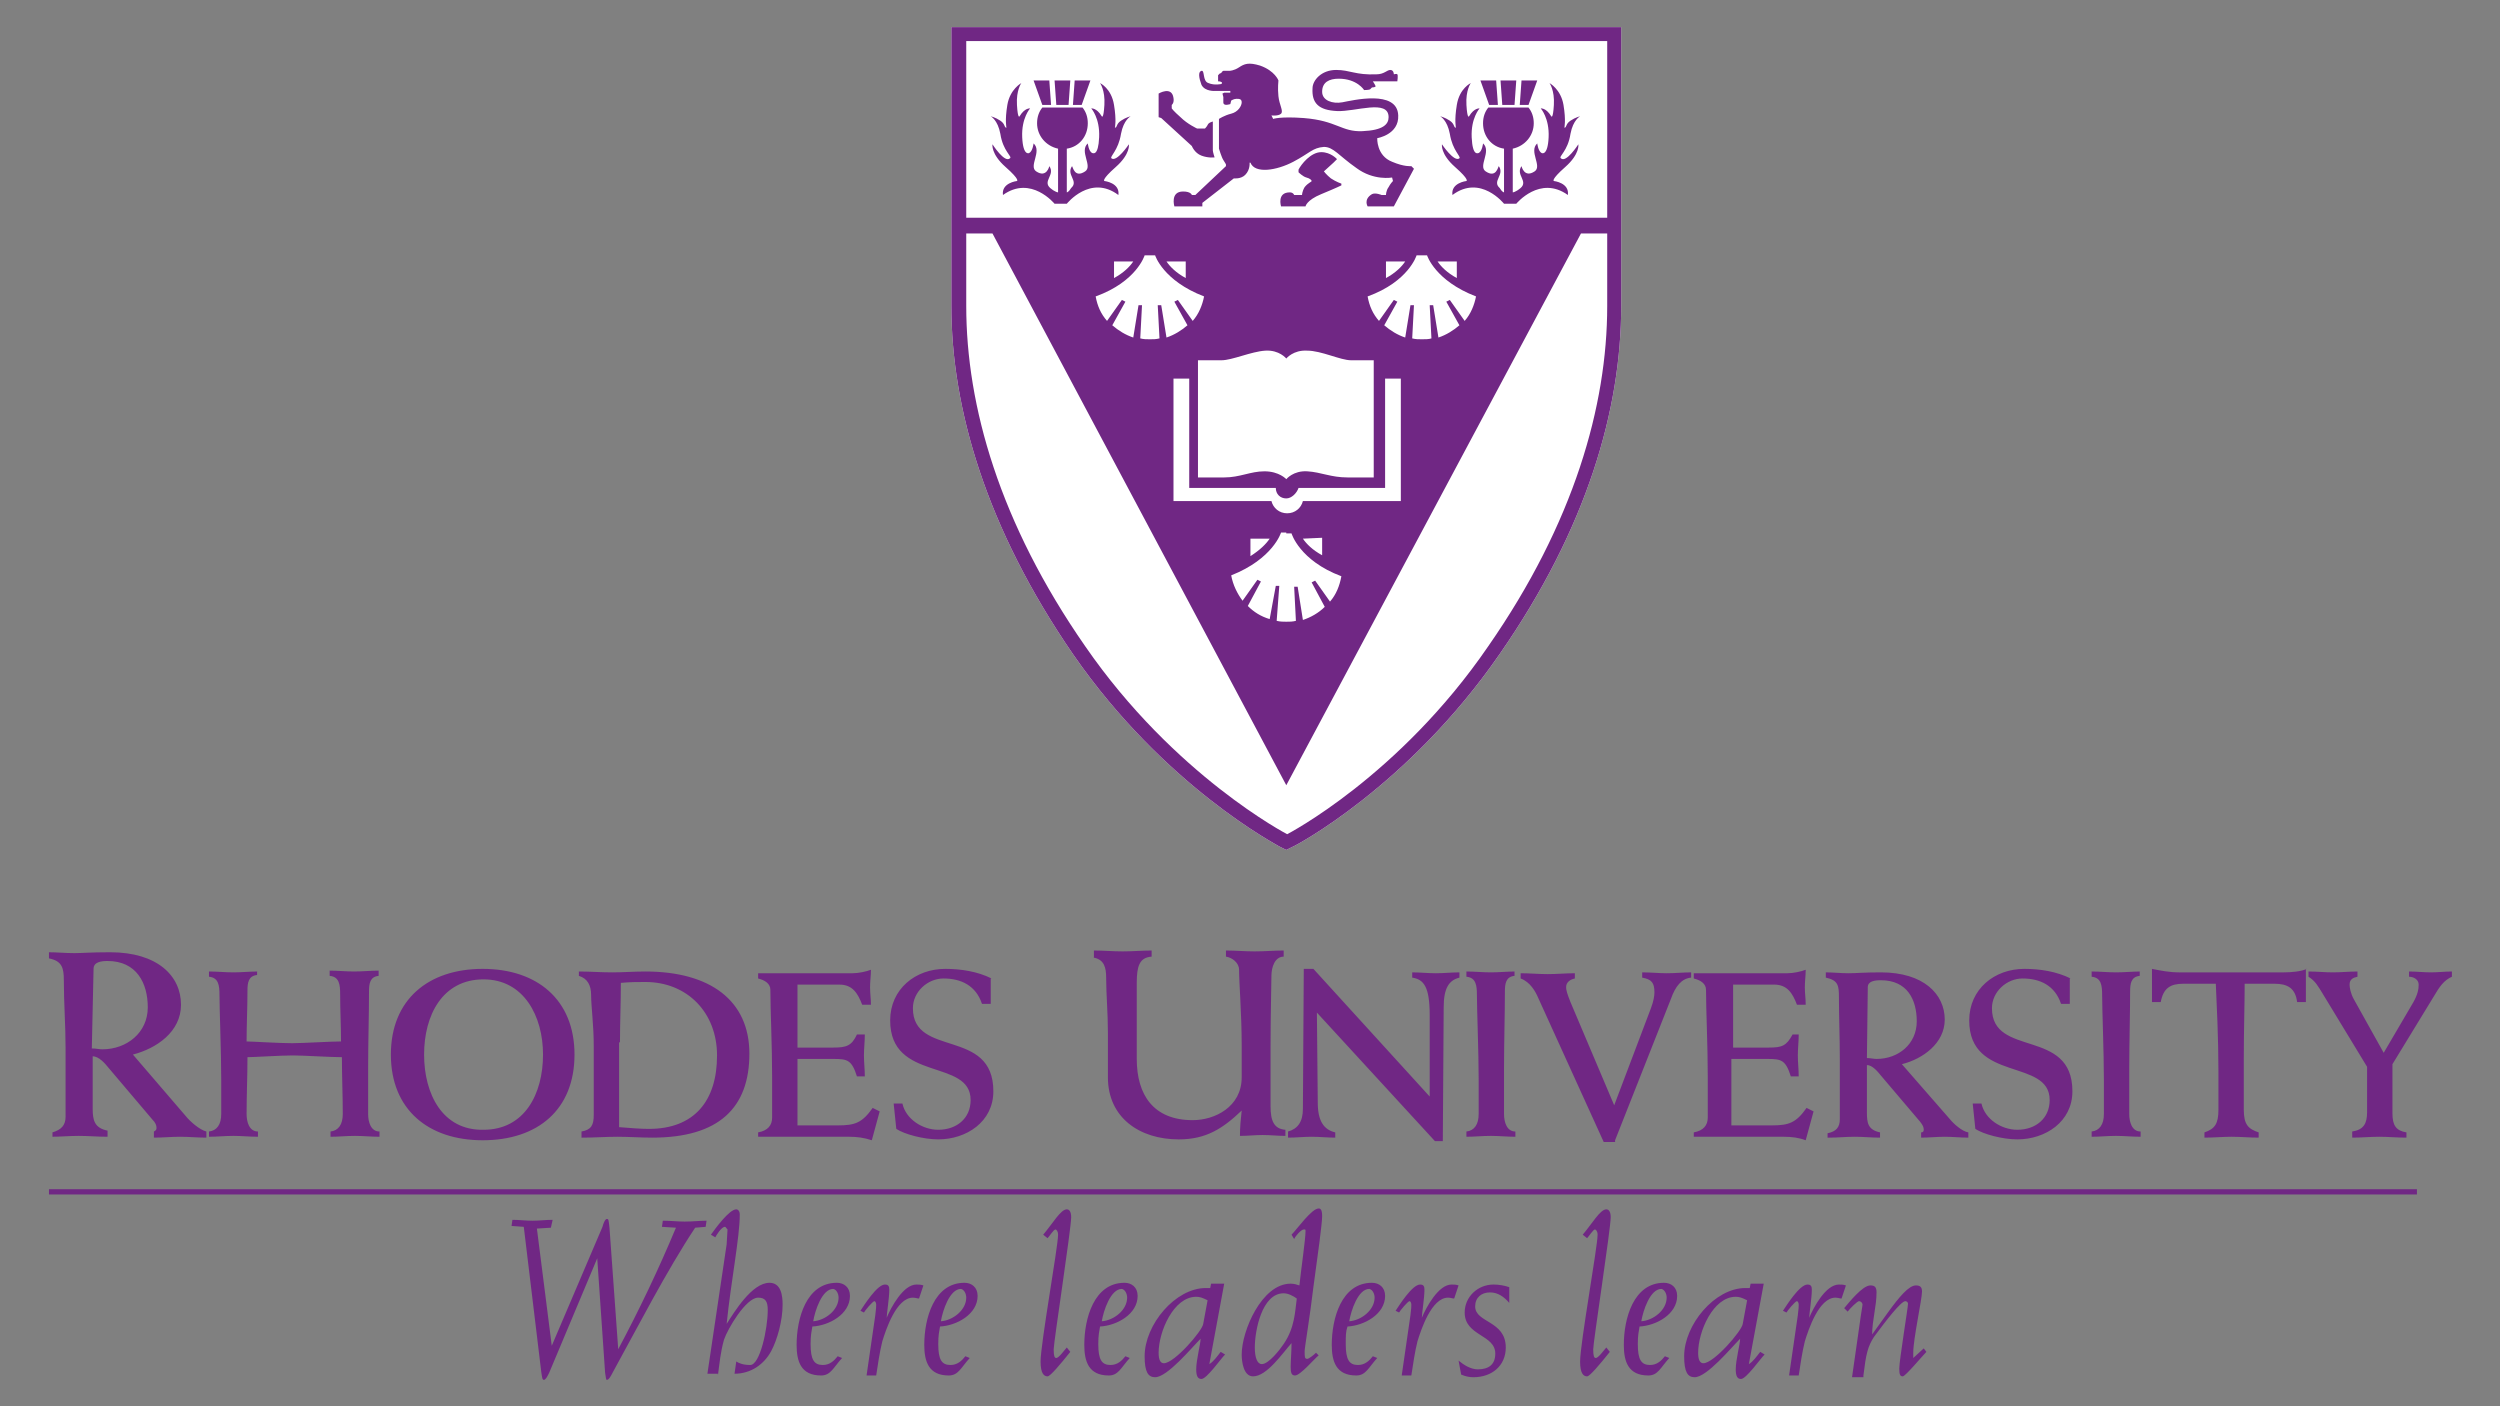<?xml version="1.0"?>
<svg xmlns="http://www.w3.org/2000/svg" xmlns:xlink="http://www.w3.org/1999/xlink" width="285.9" height="160.8"
	 viewBox="0 0 285.9 160.8" enable-background="new 0 0 285.9 160.8" xml:space="preserve">
<rect x="0" y="0" width="285.9" height="160.8" fill="#808080" stroke="none"/>
<g>
	<path fill="#FFFFFF" d="M147.1,3.1h38.3v31.9c0,11.8-3.9,25.4-13.9,39.8c-10.5,15.2-23.5,22-23.6,22l-0.8,0.4l-0.8-0.4
		c-0.1-0.1-13.1-6.8-23.6-22c-9.9-14.4-13.9-28.1-13.9-39.8V3.1H147.1z"/>
	<g>
		<path fill="#702784" d="M147.2,95.4c0,0,12.8-6.6,23-21.5c9.8-14.1,13.6-27.5,13.6-38.9v-8.3h-3l-33.7,63.1l-33.6-63.1h-3v8.3
			c0,11.4,3.8,24.8,13.6,38.9C134.3,88.7,147.2,95.4,147.2,95.4 M183.8,24.8V4.7h-36.7h-36.6v20.2h36.6H183.8z M147.1,3.1h38.3v31.9
			c0,11.8-3.9,25.4-13.9,39.8c-10.5,15.2-23.5,22-23.6,22l-0.8,0.4l-0.8-0.4c-0.1-0.1-13.1-6.8-23.6-22
			c-9.9-14.4-13.9-28.1-13.9-39.8V3.1H147.1z M147.1,57c-0.7,0-1.2-0.5-1.2-1.2h-9.9V43.3h-1.8v14l11.2,0c0.2,0.8,0.9,1.4,1.8,1.4
			c0.9,0,1.6-0.6,1.8-1.4l11.2,0v-14h-1.8v12.5h-9.9C148.3,56.4,147.7,57,147.1,57 M164.4,29.9c0.4,0.6,1.1,1.3,2.2,1.9v-1.9
			L164.4,29.9z M160.7,29.9l-2.2,0v1.9C159.6,31.2,160.3,30.5,160.7,29.9 M162.6,29.2h-0.6c0,0-0.9,3-5.6,4.7c0.2,1.1,0.6,2,1.3,2.8
			l1.7-2.4l0.4,0.2l-1.5,2.7c0.7,0.6,1.5,1.1,2.4,1.4l0.6-3.7l0.4,0l-0.2,3.8c0.4,0.1,0.7,0.1,1.1,0.1s0.8,0,1.1-0.1l-0.2-3.8l0.4,0
			l0.6,3.7c0.9-0.3,1.7-0.8,2.4-1.4l-1.5-2.7l0.4-0.2l1.7,2.4c0.7-0.8,1.1-1.8,1.3-2.8c-4.7-1.8-5.6-4.7-5.6-4.7H162.6z M147.1,54.8
			c0,0,0.8-1,2.4-0.9c1.6,0.1,2.7,0.7,4.6,0.7h3v-6.9v-6.5h-2.6c-1.2,0-3.4-1.1-5-1.1c-1.6-0.1-2.4,0.9-2.4,0.9s-0.8-1-2.4-0.9
			c-1.6,0.1-3.8,1.1-5,1.1H137v6.5v6.9h3c1.8,0,3-0.7,4.6-0.7C146.3,53.9,147.1,54.8,147.1,54.8 M145.2,61.6l-2.2,0v2
			C144.1,62.9,144.8,62.2,145.2,61.6 M149,61.6c0.4,0.6,1.1,1.3,2.2,1.9v-2L149,61.6z M147.1,60.9h-0.6c0,0-0.9,3-5.7,4.9
			c0.2,1.1,0.7,2.1,1.3,2.9l1.7-2.4l0.4,0.2l-1.5,2.8c0.7,0.7,1.5,1.2,2.5,1.5l0.7-3.8l0.4,0L146,71c0.4,0.1,0.8,0.1,1.1,0.1
			c0.4,0,0.7,0,1.1-0.1l-0.2-3.9l0.4,0l0.6,3.8c0.9-0.3,1.8-0.8,2.5-1.5l-1.5-2.8l0.4-0.2l1.7,2.4c0.7-0.8,1.1-1.8,1.3-2.9
			c-4.8-1.8-5.7-4.9-5.7-4.9H147.1z M129.6,29.9l-2.2,0v1.9C128.5,31.2,129.2,30.5,129.6,29.9 M133.4,29.9c0.4,0.6,1.1,1.3,2.2,1.9
			v-1.9L133.4,29.9z M131.5,29.2h-0.6c0,0-0.9,3-5.6,4.7c0.2,1.1,0.6,2,1.3,2.8l1.7-2.4l0.4,0.2l-1.5,2.7c0.7,0.6,1.5,1.1,2.4,1.4
			l0.6-3.7l0.4,0l-0.2,3.8c0.4,0.1,0.7,0.1,1.1,0.1c0.4,0,0.7,0,1.1-0.1l-0.2-3.8l0.4,0l0.6,3.7c0.9-0.3,1.7-0.8,2.4-1.4l-1.5-2.7
			l0.4-0.2l1.7,2.4c0.7-0.8,1.1-1.8,1.3-2.8c-4.7-1.8-5.6-4.7-5.6-4.7H131.5z M146.5,23.6h2.8c0,0,0.1-0.7,1.8-1.4
			c1.7-0.7,2.3-1,2.3-1V21c0,0-0.6-0.2-1.2-0.6c-0.5-0.4-0.8-0.8-0.8-0.8l1.1-1c0.3-0.3,0.4-0.4,0.4-0.4s-0.7-0.8-1.8-0.8
			c-1.2,0-2.3,1.4-2.6,2l0,0.3c0,0,0.5,0.5,0.9,0.6c0.4,0.1,0.6,0.3,0.6,0.4c0,0.1-0.4,0.2-0.8,0.7c-0.3,0.5-0.3,0.9-0.3,0.9l-0.9,0
			c0,0-0.1-0.3-0.5-0.3C146,22,146.5,23.6,146.5,23.6 M132.5,10.7v2.7l0.3,0.1l3.5,3.2c0,0,0.3,0.8,1.1,1.1c0.8,0.3,1.5,0.2,1.5,0.2
			s-0.2-0.6-0.2-0.8c0-0.2,0-0.4,0-0.4v-2.9c0,0-0.5,0.1-0.6,0.4c-0.1,0.2-0.3,0.4-0.3,0.4h-0.9c0,0-1.1-0.5-1.9-1.3
			c-0.8-0.7-1-1-1-1v-0.4c0,0,0.3-0.2,0.2-0.8C134,9.8,132.5,10.7,132.5,10.7 M145.6,13.6c0,0,0.8-0.3,3.5-0.1
			c3.8,0.3,4.3,1.6,6.7,1.5c2.4-0.1,3-0.8,3-1.6c0-2.1-3.8-0.6-5.9-0.7c-2.1-0.1-2.9-0.9-2.8-2.6c0-0.9,1-2.1,2.7-2.1
			c1.6,0,2.2,0.6,4.6,0.5c0.9,0,1.2-0.5,1.6-0.5c0.4,0,0.4,0.5,0.4,0.5s0.3-0.1,0.4,0c0.1,0.1,0,0.8,0,0.8H157c0,0,0.4,0.6,0.3,0.6
			c-0.1,0.1-0.4,0.1-0.4,0.1s-0.1,0.1-0.2,0.2c-0.1,0.1-0.7,0.1-0.7,0.1s-0.8-1.3-2.9-1.3c-1.1,0-1.9,0.4-1.9,1.5
			c0,1,1.2,1.4,2.3,1.2c1.1-0.2,6.3-1.5,6.4,1.5c0.1,2.2-2.4,2.6-2.4,2.6s-0.1,2,1.7,2.7c1.4,0.6,2.2,0.5,2.2,0.5l0.3,0.3l-2.3,4.3
			h-3c0,0-0.5-0.8,0.5-1.4c0.4-0.2,1.1,0.1,1.1,0.1h0.5c0,0,0-0.5,0.3-0.9c0.2-0.4,0.5-0.7,0.5-0.7l-0.1-0.4c0,0-2.1,0.4-4.1-1.1
			c-2-1.4-2.6-2.4-3.7-2.4c-1.3,0.1-1.6,0.7-3.5,1.7c-1.9,1-4.4,1.4-4.9,0.1l-0.1,0c0,0,0.1,0.8-0.5,1.4c-0.5,0.5-1.3,0.4-1.3,0.4
			l-3.6,2.8v0.4h-3.2c0,0-0.5-1.7,1-1.7c0.9,0,1,0.4,1,0.4h0.4l3.5-3.3v-0.2c0,0-0.1-0.2-0.3-0.5c-0.2-0.3-0.5-1.3-0.5-1.3v-3.2
			v-0.2c0,0,0.6-0.4,1.4-0.6c0.8-0.2,1.2-0.9,1.2-1.3c0-0.4-0.3-0.4-0.6-0.4c-0.3,0-0.6,0.2-0.6,0.2l-0.1,0.4c0,0-0.8,0.3-0.8-0.2
			c0-0.4,0-0.6,0-0.6l-0.1-0.4l0.2-0.1h0.7v-0.2H139c0,0-1.2,0.1-1.6-0.7c-0.3-0.8-0.4-1.5,0-1.6c0.4-0.1,0.1,1.2,0.8,1.4
			c0.7,0.3,1.5,0.1,1.5,0.1s0.1-0.2,0-0.2c-0.1-0.1-0.4-0.1-0.4-0.1l0-0.7c0,0,0.1-0.1,0.2-0.2c0.1,0,0.2-0.1,0.2-0.1s0-0.1,0.2-0.2
			c0.2,0,0.7,0,0.7,0s0.5,0,1.1-0.4c0.6-0.4,1.1-0.6,2.4-0.2c1.7,0.6,2.1,1.7,2.1,1.7s-0.1,0.9,0,1.8c0.1,1,0.6,1.7,0.3,2
			c-0.3,0.3-1.1,0.2-1.1,0.2L145.6,13.6z M175.8,9.2H174l-0.2,2.8h1L175.8,9.2z M172.5,12.3h2.3c0.4,0.5,0.6,1.1,0.6,1.8
			c0,1.4-1,2.6-2.4,2.9l0,5c0,0,0.3,0,0.9-0.5c0.9-0.8-0.6-1.5,0.1-2.5c0,0,0.3,1.4,1.5,0.6c0.9-0.6-0.7-2.3,0.3-3.2
			c0,0,0.1,0.9,0.5,1.1c0,0,0.7,0.4,0.8-1.8c0.1-2.2-0.9-3.3-0.9-3.3s0.6-0.1,1.2,0.9c0,0,0.2,0.4,0.3-1.3c0.1-1.7-0.5-2.5-0.5-2.5
			s1.3,0.7,1.6,2.5c0.3,1.8,0.1,2.6,0.1,2.6c0.3,0,0.1-0.4,0.7-0.8c0.6-0.4,1.1-0.5,1.1-0.5s-0.8,0.4-1.1,2c-0.3,2-1.4,2.6-1.1,2.8
			c0.6,0.6,2-1.6,2-1.6s0.2,1.1-1.5,2.6c-1.7,1.5-1.3,1.6-1.3,1.6s1.8,0.2,1.6,1.6c-3.2-2.3-5.9,1-5.9,1h-0.7h-0.7
			c0,0-2.7-3.4-5.9-1c-0.2-1.4,1.6-1.6,1.6-1.6s0.4-0.1-1.3-1.6c-1.7-1.5-1.5-2.6-1.5-2.6s1.4,2.1,2,1.6c0.2-0.2-0.8-0.9-1.1-2.8
			c-0.3-1.6-1.1-2-1.1-2s0.5,0.1,1.1,0.5c0.6,0.4,0.4,0.8,0.7,0.8c0,0-0.2-0.8,0.1-2.6c0.3-1.9,1.6-2.5,1.6-2.5s-0.6,0.8-0.5,2.5
			c0.1,1.7,0.3,1.3,0.3,1.3c0.6-1,1.2-0.9,1.2-0.9s-1,1.1-0.9,3.3c0.1,2.2,0.7,1.8,0.8,1.8c0.4-0.2,0.5-1.1,0.5-1.1
			c1,0.9-0.6,2.6,0.3,3.2c1.2,0.8,1.4-0.5,1.5-0.6c0.7,1-0.8,1.7,0.1,2.5C171.8,22,172,22,172,22l0-5c-1.4-0.2-2.4-1.4-2.4-2.9
			c0-0.7,0.2-1.3,0.6-1.8H172.5z M172.5,9.2h0.9l-0.2,2.8h-0.7h-0.7l-0.2-2.8H172.5z M169.3,9.2h1.8l0.2,2.8h-1L169.3,9.2z
			 M118.2,9.2h1.8l0.2,2.8h-1L118.2,9.2z M121.5,12.3h-2.3c-0.4,0.5-0.6,1.1-0.6,1.8c0,1.4,1,2.6,2.4,2.9l0,5c0,0-0.3,0-0.9-0.5
			c-0.9-0.8,0.6-1.5-0.1-2.5c0,0-0.3,1.4-1.5,0.6c-0.9-0.6,0.7-2.3-0.3-3.2c0,0-0.1,0.9-0.5,1.1c0,0-0.7,0.4-0.8-1.8
			c-0.1-2.2,0.9-3.3,0.9-3.3s-0.6-0.1-1.2,0.9c0,0-0.2,0.4-0.3-1.3c-0.1-1.7,0.5-2.5,0.5-2.5s-1.3,0.7-1.6,2.5
			c-0.3,1.8-0.1,2.6-0.1,2.6c-0.3,0-0.1-0.4-0.7-0.8c-0.6-0.4-1.1-0.5-1.1-0.5s0.8,0.4,1.1,2c0.3,2,1.4,2.6,1.1,2.8
			c-0.6,0.6-2-1.6-2-1.6s-0.2,1.1,1.5,2.6c1.7,1.5,1.3,1.6,1.3,1.6s-1.8,0.2-1.6,1.6c3.2-2.3,5.9,1,5.9,1h0.7h0.7c0,0,2.7-3.4,5.9-1
			c0.2-1.4-1.6-1.6-1.6-1.6s-0.4-0.1,1.3-1.6c1.7-1.5,1.5-2.6,1.5-2.6s-1.4,2.1-2,1.6c-0.2-0.2,0.8-0.9,1.1-2.8c0.3-1.6,1.1-2,1.1-2
			s-0.5,0.1-1.1,0.5c-0.6,0.4-0.4,0.8-0.7,0.8c0,0,0.2-0.8-0.1-2.6c-0.3-1.9-1.6-2.5-1.6-2.5s0.6,0.8,0.5,2.5
			c-0.1,1.7-0.3,1.3-0.3,1.3c-0.6-1-1.2-0.9-1.2-0.9s1,1.1,0.9,3.3c-0.1,2.2-0.7,1.8-0.8,1.8c-0.4-0.2-0.5-1.1-0.5-1.1
			c-1,0.9,0.6,2.6-0.3,3.2c-1.2,0.8-1.4-0.5-1.5-0.6c-0.7,1,0.8,1.7-0.1,2.5C122.2,22,122,22,122,22l0-5c1.4-0.2,2.4-1.4,2.4-2.9
			c0-0.7-0.2-1.3-0.6-1.8H121.5z M121.5,9.2h-0.9l0.2,2.8h0.7h0.7l0.2-2.8H121.5z M124.7,9.2h-1.8l-0.2,2.8h1L124.7,9.2z M276.4,136
			v0.6H5.6V136H276.4z M113.4,111.9c-1.6-0.8-3.5-1.1-5.3-1.1c-3.4,0-6.3,2.3-6.3,5.9c0,7.1,9.2,4.3,9.2,9.1c0,2.1-1.6,3.4-3.7,3.4
			c-1.8,0-3.7-1.2-4.1-3h-1l0.3,2.9c0.9,0.6,3.1,1.2,4.8,1.2c3.2,0,6.3-2,6.3-5.5c0-7.3-9.2-3.8-9.2-9.5c0-1.9,1.7-3.4,3.5-3.4
			c2,0,3.7,0.8,4.4,2.9h1V111.9z M86.7,130h10.4c0.9,0,1.7,0.1,2.6,0.4l0.9-3.3l-0.8-0.4c-1.2,1.7-2,2-4,2h-4.6v-7.6h4.1
			c1.6,0,2.1,0.1,2.7,2h0.9c0-0.8-0.1-1.6-0.1-2.4c0-0.8,0.1-1.6,0.1-2.4H98c-0.6,1.3-1.2,1.5-2.7,1.5h-4.1v-7.2H96
			c1.5,0,2.1,1,2.6,2.3h1c0-0.7-0.1-1.3-0.1-2c0-0.7,0.1-1.3,0.1-2c-0.5,0.2-1.4,0.4-2.1,0.4H86.7v0.6c0.8,0.2,1.4,0.6,1.4,1.3
			c0,2.4,0.2,6.3,0.2,10v4.6c0,0.9-0.5,1.5-1.6,1.7V130z M66.6,130.1c1.4,0,2.7-0.1,4-0.1c1.3,0,2.7,0.1,4,0.1
			c7.6,0,11.1-3.4,11.1-9.6c0-6.1-4.5-9.4-11.9-9.4c-1.3,0-2.5,0.1-3.8,0.1c-1.3,0-2.5-0.1-3.8-0.1v0.5c1,0.3,1.4,1.1,1.4,2.2
			c0,1.3,0.3,3.4,0.3,5.8v7.9c0,1.2-0.3,1.7-1.4,1.9V130.1z M70.9,119.2c0-2.3,0.1-4.4,0.1-6.8c1.1-0.1,1.9-0.1,2.8-0.1
			c4.8,0,8.2,3.5,8.2,8.4c0,5.2-2.6,8.4-7.8,8.4c-1,0-2.1-0.1-3.4-0.2V119.2z M48.5,120.6c0-4.5,2.1-8.6,6.8-8.6
			c4.6,0,6.8,4.2,6.8,8.6c0,4.5-2.1,8.6-6.8,8.6C50.6,129.3,48.5,125.1,48.5,120.6 M44.7,120.6c0,6.3,4.3,9.8,10.5,9.8
			c6.3,0,10.5-3.5,10.5-9.8c0-6.3-4.3-9.8-10.5-9.8C49,110.8,44.7,114.3,44.7,120.6 M29.5,111.1c-0.9,0-1.9,0.1-2.8,0.1
			c-0.9,0-1.9-0.1-2.8-0.1v0.6c1.1,0.1,1.2,1,1.2,2.1c0,1.7,0.2,6.5,0.2,9.7v3.9c0,1.2-0.5,1.9-1.4,2v0.6c0.9,0,1.8-0.1,2.8-0.1
			c0.9,0,1.9,0.1,2.8,0.1v-0.6c-1,0-1.3-1.1-1.3-2c0-2.2,0.1-4.3,0.1-6.5c0.7,0,3.8-0.2,5.2-0.2c1.2,0,4.3,0.2,5.6,0.2
			c0,2.2,0.1,4.4,0.1,6.5c0,1.2-0.5,1.9-1.4,2v0.6c0.9,0,1.8-0.1,2.8-0.1c0.9,0,1.9,0.1,2.8,0.1v-0.6c-1,0-1.3-1.1-1.3-2v-5.3
			c0-2.9,0.1-6.1,0.1-8.7c0-0.9,0.1-1.7,1.1-1.8v-0.6c-0.9,0-1.9,0.1-2.8,0.1c-0.9,0-1.9-0.1-2.8-0.1v0.6c1.1,0.1,1.2,1,1.2,2.1
			c0,1.8,0.1,3.7,0.1,5.4c-1.2,0-4.4,0.2-5.6,0.2c-1.5,0-4.6-0.2-5.2-0.2c0-1.9,0.1-3.9,0.1-5.8c0-0.9,0.1-1.7,1.1-1.8V111.1z
			 M5.8,130c1.1,0,2.1-0.1,3.2-0.1s2.2,0.1,3.3,0.1v-0.7c-1.5-0.3-1.7-1.2-1.7-2.5v-6c0.7,0,1.4,0.8,1.8,1.3l5,5.9
			c0.4,0.4,0.5,0.7,0.5,1c0,0.2-0.1,0.3-0.3,0.4v0.7c1,0,2-0.1,3-0.1c1,0,2,0.1,3,0.1v-0.7c-0.8-0.2-1.9-1.2-2.3-1.7l-6.1-7.1
			c2.7-0.7,5.5-2.6,5.5-5.7c0-3.3-2.7-6-8.1-6c-2.3,0-3.2,0.1-4.1,0.1c-1,0-2-0.1-2.9-0.1v0.7c1.5,0.3,1.7,1.1,1.7,2.5
			c0,2.6,0.2,5.2,0.2,7.8v7.8c0,1-0.5,1.5-1.5,1.8V130z M10.7,110.8c0-0.8,0.9-0.9,1.6-0.9c3.3,0,4.6,2.5,4.6,5.3
			c0,2.9-2.4,4.8-5.2,4.8c-0.4,0-0.7-0.1-1.2-0.1L10.7,110.8z M269,130.1c1,0,2.1-0.1,3.1-0.1c1,0,2,0.1,3.1,0.1v-0.6
			c-1.2-0.2-1.6-0.8-1.6-2.2v-5.6l4.7-7.7c0.7-1.2,1.2-1.9,2.1-2.3v-0.6c-0.8,0-1.6,0.1-2.4,0.1c-0.8,0-1.7-0.1-2.5-0.1v0.6
			c0.5,0,1.1,0.3,1.1,0.9c0,0.5-0.1,1.1-0.6,2l-3.4,5.8l-3.4-6.1c-0.4-0.7-0.5-1.4-0.5-1.7c0-0.6,0.4-0.8,0.9-0.9v-0.6
			c-0.9,0-1.9,0.1-2.8,0.1s-1.9-0.1-2.8-0.1v0.6c0.8,0.5,1.1,1.1,1.6,1.9l5.1,8.4v5.2c0,1.3-0.4,2-1.7,2.2V130.1z M263.8,110.8
			c-0.6,0.3-1.8,0.4-2.6,0.4h-12c-1.1,0-2.1-0.2-3.1-0.4v3.8h1c0.3-1.6,1.1-2.1,2.6-2.1h3.7c0.1,2.3,0.3,6.2,0.3,10.1v4.3
			c0,1.6-0.4,2.2-1.6,2.6v0.6c1.1,0,2.1-0.1,3.1-0.1c1,0,2.1,0.1,3.1,0.1v-0.6c-1.2-0.4-1.7-0.9-1.7-2.6v-5.8c0-3.3,0.1-6.2,0.1-8.6
			h3.4c1.5,0,2.4,0.5,2.6,2.1h1V110.8z M244.8,111.1c-0.9,0-1.9,0.1-2.8,0.1c-0.9,0-1.9-0.1-2.8-0.1v0.6c1.1,0.1,1.2,1,1.2,2.1
			c0,1.7,0.2,6.5,0.2,9.7v3.9c0,1.2-0.5,1.9-1.4,2v0.6c0.9,0,1.8-0.1,2.8-0.1c0.9,0,1.9,0.1,2.8,0.1v-0.6c-1,0-1.3-1.1-1.3-2v-5.3
			c0-2.9,0.1-6.1,0.1-8.7c0-0.9,0.1-1.7,1.1-1.8V111.1z M236.8,111.9c-1.6-0.8-3.5-1.1-5.3-1.1c-3.4,0-6.3,2.3-6.3,5.9
			c0,7.1,9.2,4.3,9.2,9.1c0,2.1-1.6,3.4-3.7,3.4c-1.8,0-3.7-1.2-4.1-3h-1l0.3,2.9c0.9,0.6,3.1,1.2,4.8,1.2c3.2,0,6.3-2,6.3-5.5
			c0-7.3-9.2-3.8-9.2-9.5c0-1.9,1.7-3.4,3.5-3.4c2,0,3.7,0.8,4.4,2.9h1V111.9z M209.2,130.1c1,0,1.9-0.1,2.9-0.1
			c1,0,1.9,0.1,2.9,0.1v-0.6c-1.4-0.3-1.5-1.1-1.5-2.3v-5.4c0.6,0,1.2,0.7,1.6,1.2l4.5,5.3c0.3,0.4,0.4,0.6,0.4,0.9
			c0,0.2-0.1,0.3-0.3,0.3v0.6c0.9,0,1.8-0.1,2.7-0.1c0.9,0,1.8,0.1,2.7,0.1v-0.6c-0.7-0.1-1.7-1-2.1-1.5l-5.5-6.3
			c2.4-0.6,4.9-2.4,4.9-5.1c0-2.9-2.4-5.4-7.3-5.4c-2,0-2.8,0.1-3.7,0.1c-0.9,0-1.8-0.1-2.6-0.1v0.6c1.4,0.3,1.5,0.9,1.5,2.2
			c0,2.3,0.1,4.6,0.1,7v7c0,0.9-0.4,1.4-1.4,1.6V130.1z M213.6,112.9c0-0.7,0.8-0.8,1.5-0.8c3,0,4.1,2.2,4.1,4.7
			c0,2.6-2.1,4.3-4.6,4.3c-0.3,0-0.7-0.1-1.1-0.1L213.6,112.9z M193.7,130H204c0.9,0,1.7,0.1,2.5,0.4l0.9-3.3l-0.8-0.4
			c-1.2,1.7-2,2-4,2h-4.6v-7.6h4.1c1.6,0,2.1,0.1,2.7,2h0.9c0-0.8-0.1-1.6-0.1-2.4c0-0.8,0.1-1.6,0.1-2.4H205
			c-0.7,1.3-1.2,1.5-2.7,1.5h-4.1v-7.2h4.7c1.5,0,2.1,1,2.6,2.3h1c0-0.7-0.1-1.3-0.1-2c0-0.7,0.1-1.3,0.1-2
			c-0.5,0.2-1.4,0.4-2.1,0.4h-10.7v0.6c0.8,0.2,1.4,0.6,1.4,1.3c0,2.4,0.2,6.3,0.2,10v4.6c0,0.9-0.5,1.5-1.6,1.7V130z M184.7,130.4
			l6.4-16.2c0.5-1.4,1.2-2.3,2.3-2.4v-0.6c-0.9,0-1.8,0.1-2.8,0.1c-0.9,0-1.8-0.1-2.8-0.1v0.6c1.1,0.2,1.4,0.6,1.4,1.7
			c0,0.4-0.1,1-0.4,1.8l-4.2,11.1l-5-11.8c-0.4-1-0.5-1.4-0.5-1.7c0-0.6,0.5-0.9,1-1v-0.6c-1,0-2.1,0.1-3.1,0.1
			c-1,0-2.1-0.1-3.1-0.1v0.6c1.1,0.4,1.7,1.5,2,2.2l7.5,16.5H184.7z M173.3,111.1c-0.9,0-1.9,0.1-2.8,0.1c-0.9,0-1.9-0.1-2.8-0.1
			v0.6c1.1,0.1,1.2,1,1.2,2.1c0,1.7,0.2,6.5,0.2,9.7v3.9c0,1.2-0.5,1.9-1.4,2v0.6c0.9,0,1.8-0.1,2.8-0.1c0.9,0,1.9,0.1,2.8,0.1v-0.6
			c-1,0-1.3-1.1-1.3-2v-5.3c0-2.9,0.1-6.1,0.1-8.7c0-0.9,0.1-1.7,1.1-1.8V111.1z M147.3,130.1c0.9,0,1.8-0.1,2.7-0.1
			c0.9,0,1.8,0.1,2.7,0.1v-0.6c-1.3-0.3-2-1.3-2-3.4l-0.1-10.3l13.5,14.7h0.9l0.1-15.3c0-2.2,0.6-3.1,1.8-3.4v-0.6
			c-0.9,0-1.8,0.1-2.7,0.1c-0.9,0-1.8-0.1-2.7-0.1v0.6c1.3,0.2,2,1,2,4.3v9.3l-13.3-14.6h-1.1l-0.1,16c0,1.5-0.6,2.3-1.7,2.6V130.1z
			 M125,109.5c1.3,0.2,1.5,1.2,1.5,2.3c0,1.9,0.2,4,0.2,6.3v5.1c0,4.6,3.6,7.1,8.1,7.1c3.1,0,5-1.2,7.2-3.3
			c-0.1,0.9-0.2,1.9-0.2,2.9c0.9,0,1.7-0.1,2.6-0.1c0.9,0,1.7,0.1,2.6,0.1v-0.7c-1.3-0.1-1.7-1-1.7-2.7v-6.6c0-4,0.1-7.2,0.1-8.3
			c0-1,0.4-2.2,1.4-2.2v-0.7c-1.1,0-2.2,0.1-3.3,0.1c-1.1,0-2.2-0.1-3.3-0.1v0.7c0.7,0.1,1.5,0.7,1.5,1.5c0,1.5,0.3,5.1,0.3,8.7v3.6
			c0,3.4-3.1,4.9-5.6,4.9c-4.5,0-6.4-2.9-6.4-7c0-2.9,0-5.8,0-8.7c0-1.9,0.3-2.9,1.7-3v-0.7c-1.1,0-2.2,0.1-3.3,0.1
			c-1.1,0-2.2-0.1-3.3-0.1V109.5z M213.1,157.3c0.3-2.5,0.5-3.3,1.2-4.4c1.4-1.9,3.1-4.1,3.6-4.1c0.1,0,0.3,0.1,0.3,0.3
			c0,0.4-1,6.5-1,7.4c0,0.7,0.1,0.9,0.4,0.9c0.3,0,2.3-2.4,2.7-2.8l-0.3-0.4l-1.2,1.1c0-0.2,0-0.4,0-0.6c0-1.6,1-6.1,1-7
			c0-0.5-0.2-0.7-0.7-0.7c-0.8,0-1.9,1.3-3.2,3.1l-1.8,2.5c0-1.6,0.5-3.2,0.5-4.8c0-0.6-0.2-0.8-0.7-0.8c-0.9,0-2.4,1.9-3,2.6
			l0.4,0.4c0.2-0.3,1.1-1.2,1.3-1.2c0.2,0,0.4,0.2,0.4,0.4c0,0.1-0.1,0.6-0.2,1.3l-1,7H213.1z M205.7,157.3c0.2-1.3,0.4-2.7,0.7-3.9
			c0.4-1.3,1.6-5,3.5-5c0.3,0,0.5,0.1,0.7,0.1l0.5-1.5c-0.3-0.1-0.5-0.1-0.8-0.1c-1.5,0-2.9,2.6-3.4,3.8c0-0.4,0.3-2.3,0.3-3.2
			c0-0.4-0.1-0.6-0.5-0.6c-0.9,0-2.4,2.4-2.8,3l0.4,0.2c0.1-0.2,1-1.3,1.2-1.3c0.1,0,0.2,0.2,0.2,0.4c0,0.2,0,0.4-0.1,1.2l-1,6.9
			H205.7z M200.2,146.8l-0.1,0.5c-0.2,0-0.3,0-0.5,0c-3.5,0-7,4.2-7,7.8c0,1.8,0.4,2.4,1.2,2.4c1.4,0,4.2-3.4,5.2-4.4
			c0,0.6-0.5,2.4-0.5,3.5c0,0.8,0.2,1.1,0.6,1.1c0.6,0,2.2-2.3,2.7-2.8l-0.5-0.3c-0.4,0.5-0.8,1.1-1.3,1.4l1.7-9.2H200.2z
			 M199.3,151.4c-0.1,0.8-3.3,4.5-4.5,4.5c-0.4,0-0.6-0.4-0.6-1.2c0-2.4,1.7-6.4,4.3-6.4c0.4,0,0.7,0.1,1.3,0.4L199.3,151.4z
			 M190.6,148.4c0,1.4-1.5,2.6-2.9,2.7c0.2-1.2,1-3.7,2.3-3.7C190.4,147.5,190.6,148,190.6,148.4 M190.4,155.1c-0.4,0.5-0.9,1-1.7,1
			c-1,0-1.4-0.6-1.4-2.4c0-1,0.1-1.4,0.2-2c1.9-0.1,4.3-1.4,4.3-3.5c0-1-0.7-1.5-1.5-1.5c-3.5,0-4.6,4.1-4.6,7.1
			c0,1.9,0.5,3.5,2.8,3.5c1.1,0,1.4-0.9,2.4-2L190.4,155.1z M181.5,141.6c0.2-0.2,0.7-1,0.9-1c0.1,0,0.3,0.2,0.3,0.6
			c0,0.7-0.5,3.8-1,7c-0.5,3.2-1,6.5-1,7.5c0,1.4,0.4,1.7,0.8,1.7c0.3,0,1.4-1.3,2.6-2.8l-0.4-0.5c-0.2,0.2-0.9,1.2-1.2,1.2
			c-0.2,0-0.3-0.2-0.3-1c0-0.8,2-13.8,2-15.1c0-0.6-0.2-0.9-0.5-0.9c-0.7,0-1.6,1.6-2.7,2.9L181.5,141.6z M167.1,157.2
			c0.5,0.2,0.9,0.3,1.4,0.3c2.1,0,3.7-1.3,3.7-3.4c0-3.1-3.5-2.8-3.5-4.7c0-1,0.7-1.6,1.7-1.6c0.9,0,1.6,0.5,2.2,1.2v-1.8
			c-0.6-0.2-1.2-0.3-1.8-0.3c-1.8,0-3.3,1.4-3.3,3.2c0,2.7,3.5,2.5,3.5,4.7c0,1.2-0.7,1.8-2,1.8c-0.8,0-1.6-0.5-2.2-1L167.1,157.2z
			 M161.4,157.3c0.2-1.3,0.4-2.7,0.7-3.9c0.4-1.3,1.6-5,3.5-5c0.3,0,0.5,0.1,0.7,0.1l0.5-1.5c-0.3-0.1-0.5-0.1-0.8-0.1
			c-1.5,0-2.9,2.6-3.4,3.8c0-0.4,0.3-2.3,0.3-3.2c0-0.4-0.1-0.6-0.5-0.6c-0.9,0-2.4,2.4-2.8,3l0.4,0.2c0.1-0.2,1-1.3,1.2-1.3
			c0.1,0,0.2,0.2,0.2,0.4c0,0.2,0,0.4-0.1,1.2l-1,6.9H161.4z M157.2,148.4c0,1.4-1.5,2.6-2.9,2.7c0.2-1.2,1-3.7,2.3-3.7
			C157,147.5,157.2,148,157.2,148.4 M157,155.1c-0.4,0.5-0.9,1-1.7,1c-1,0-1.4-0.6-1.4-2.4c0-1,0-1.4,0.2-2c1.9-0.1,4.3-1.4,4.3-3.5
			c0-1-0.7-1.5-1.5-1.5c-3.5,0-4.6,4.1-4.6,7.1c0,1.9,0.5,3.5,2.8,3.5c1.1,0,1.4-0.9,2.4-2L157,155.1z M148,141.7
			c0.1-0.3,0.8-1.1,1.1-1.1c0.2,0,0.2,0,0.2,0.2c0,0.9-0.5,4.3-0.7,6.2c-0.3-0.1-0.6-0.2-1-0.2c-3.3,0-5.6,5.4-5.6,8.1
			c0,0.8,0.2,2.5,1.3,2.5c1.6,0,3.4-2.7,4.4-3.8c0,0.9-0.1,2.1-0.1,2.7c0,0.7,0.1,1,0.5,1c0.6,0,2.2-1.9,2.7-2.3l-0.3-0.3
			c-0.2,0.2-0.8,0.7-1,0.7c-0.3,0-0.3-0.2-0.3-0.9c0-0.4,0.6-3.9,1-7.3c0.5-3.6,1-7.3,1-8.1c0-0.8-0.2-0.9-0.4-0.9
			c-0.8,0-2.5,2.4-3.1,3L148,141.7z M143.5,154.1c0-1.9,0.8-6.2,3.3-6.2c0.5,0,1.1,0.3,1.5,0.6c-0.2,1.4-0.2,3.3-1.5,5.2
			c-0.4,0.6-1.7,2.3-2.5,2.3C143.8,156,143.5,155.3,143.5,154.1 M138.5,146.8l-0.1,0.5c-0.2,0-0.3,0-0.5,0c-3.5,0-7,4.2-7,7.8
			c0,1.8,0.4,2.4,1.2,2.4c1.4,0,4.2-3.4,5.2-4.4c0,0.6-0.5,2.4-0.5,3.5c0,0.8,0.2,1.1,0.6,1.1c0.6,0,2.2-2.3,2.7-2.8l-0.5-0.3
			c-0.4,0.5-0.8,1.1-1.3,1.4l1.7-9.2H138.5z M137.6,151.4c-0.1,0.8-3.3,4.5-4.5,4.5c-0.4,0-0.6-0.4-0.6-1.2c0-2.4,1.7-6.4,4.3-6.4
			c0.4,0,0.7,0.1,1.3,0.4L137.6,151.4z M128.9,148.4c0,1.4-1.5,2.6-2.9,2.7c0.2-1.2,1-3.7,2.3-3.7
			C128.7,147.5,128.9,148,128.9,148.4 M128.7,155.1c-0.4,0.5-0.9,1-1.7,1c-1,0-1.4-0.6-1.4-2.4c0-1,0.1-1.4,0.2-2
			c1.9-0.1,4.3-1.4,4.3-3.5c0-1-0.7-1.5-1.5-1.5c-3.5,0-4.6,4.1-4.6,7.1c0,1.9,0.5,3.5,2.8,3.5c1.1,0,1.4-0.9,2.4-2L128.7,155.1z
			 M119.8,141.6c0.2-0.2,0.7-1,0.9-1c0.1,0,0.3,0.2,0.3,0.6c0,0.7-0.5,3.8-1,7c-0.5,3.2-1,6.5-1,7.5c0,1.4,0.4,1.7,0.8,1.7
			c0.3,0,1.4-1.3,2.6-2.8l-0.4-0.5c-0.2,0.2-0.9,1.2-1.2,1.2c-0.2,0-0.3-0.2-0.3-1c0-0.8,2-13.8,2-15.1c0-0.6-0.2-0.9-0.5-0.9
			c-0.7,0-1.6,1.6-2.7,2.9L119.8,141.6z M110.5,148.4c0,1.4-1.5,2.6-2.9,2.7c0.2-1.2,1-3.7,2.3-3.7
			C110.3,147.5,110.5,148,110.5,148.4 M110.4,155.1c-0.4,0.5-0.9,1-1.7,1c-1,0-1.4-0.6-1.4-2.4c0-1,0.1-1.4,0.2-2
			c1.9-0.1,4.3-1.4,4.3-3.5c0-1-0.7-1.5-1.5-1.5c-3.5,0-4.6,4.1-4.6,7.1c0,1.9,0.5,3.5,2.8,3.5c1.1,0,1.4-0.9,2.4-2L110.4,155.1z
			 M100.2,157.3c0.2-1.3,0.4-2.7,0.7-3.9c0.4-1.3,1.6-5,3.5-5c0.3,0,0.5,0.1,0.7,0.1l0.5-1.5c-0.3-0.1-0.5-0.1-0.8-0.1
			c-1.5,0-2.9,2.6-3.4,3.8c0-0.4,0.3-2.3,0.3-3.2c0-0.4-0.1-0.6-0.5-0.6c-0.9,0-2.4,2.4-2.8,3l0.4,0.2c0.1-0.2,1-1.3,1.2-1.3
			c0.1,0,0.2,0.2,0.2,0.4c0,0.2,0,0.4-0.1,1.2l-1,6.9H100.2z M95.9,148.4c0,1.4-1.5,2.6-2.9,2.7c0.2-1.2,1-3.7,2.3-3.7
			C95.7,147.5,95.9,148,95.9,148.4 M95.8,155.1c-0.4,0.5-0.9,1-1.7,1c-1,0-1.4-0.6-1.4-2.4c0-1,0.1-1.4,0.2-2
			c1.9-0.1,4.3-1.4,4.3-3.5c0-1-0.7-1.5-1.5-1.5c-3.5,0-4.6,4.1-4.6,7.1c0,1.9,0.5,3.5,2.8,3.5c1.1,0,1.4-0.9,2.4-2L95.8,155.1z
			 M82.1,157.3c0.2-1.5,0.3-2.7,0.7-4.1c0.4-1.2,2.5-4.8,3.9-4.8c0.8,0,1.1,0.4,1.1,1.4c0,2.2-0.9,6.3-2,6.3c-0.8,0-1.3-0.2-1.6-0.4
			l-0.2,1.4c1.9,0,3.4-1.1,4.2-2.6c0.7-1.3,1.3-3.5,1.3-5.3c0-1.1-0.2-2.5-1.5-2.5c-2,0-4,3.3-4.9,4.7c0.5-4.9,1.5-9.9,1.5-12.5
			c0-0.4-0.2-0.6-0.4-0.6c-0.8,0-2.4,2.2-2.9,2.9l0.5,0.3c0.1-0.2,0.7-1.2,1.1-1.2c0.1,0,0.1,0.1,0.3,0.3c0,0.3-0.1,1.4-0.1,1.7
			l-2.2,14.8H82.1z M63.2,139.5c-0.8,0-1.5,0.1-2.3,0.1c-0.8,0-1.5-0.1-2.3-0.1l-0.1,0.7l1.4,0.1l2,16.6c0.1,0.6,0.1,0.9,0.3,0.9
			c0.2,0,0.4-0.4,0.6-0.8l5.5-13.1l0.9,13.1c0.1,0.6,0.1,0.8,0.2,0.8c0.2,0,0.4-0.3,0.7-0.9c2.7-4.9,6.2-11.7,9.4-16.5l1.2-0.1
			l0.1-0.7c-0.8,0-1.6,0.1-2.5,0.1c-0.8,0-1.6-0.1-2.5-0.1l-0.1,0.7l1.6,0.1c-2,4.8-4.2,9.4-6.6,13.9l-1-13.9c-0.1-0.9-0.1-1-0.3-1
			s-0.4,0.5-0.5,0.9l-5.8,13.6l-1.7-13.4l1.6-0.1L63.2,139.5z"/>
	</g>
</g>
</svg>
